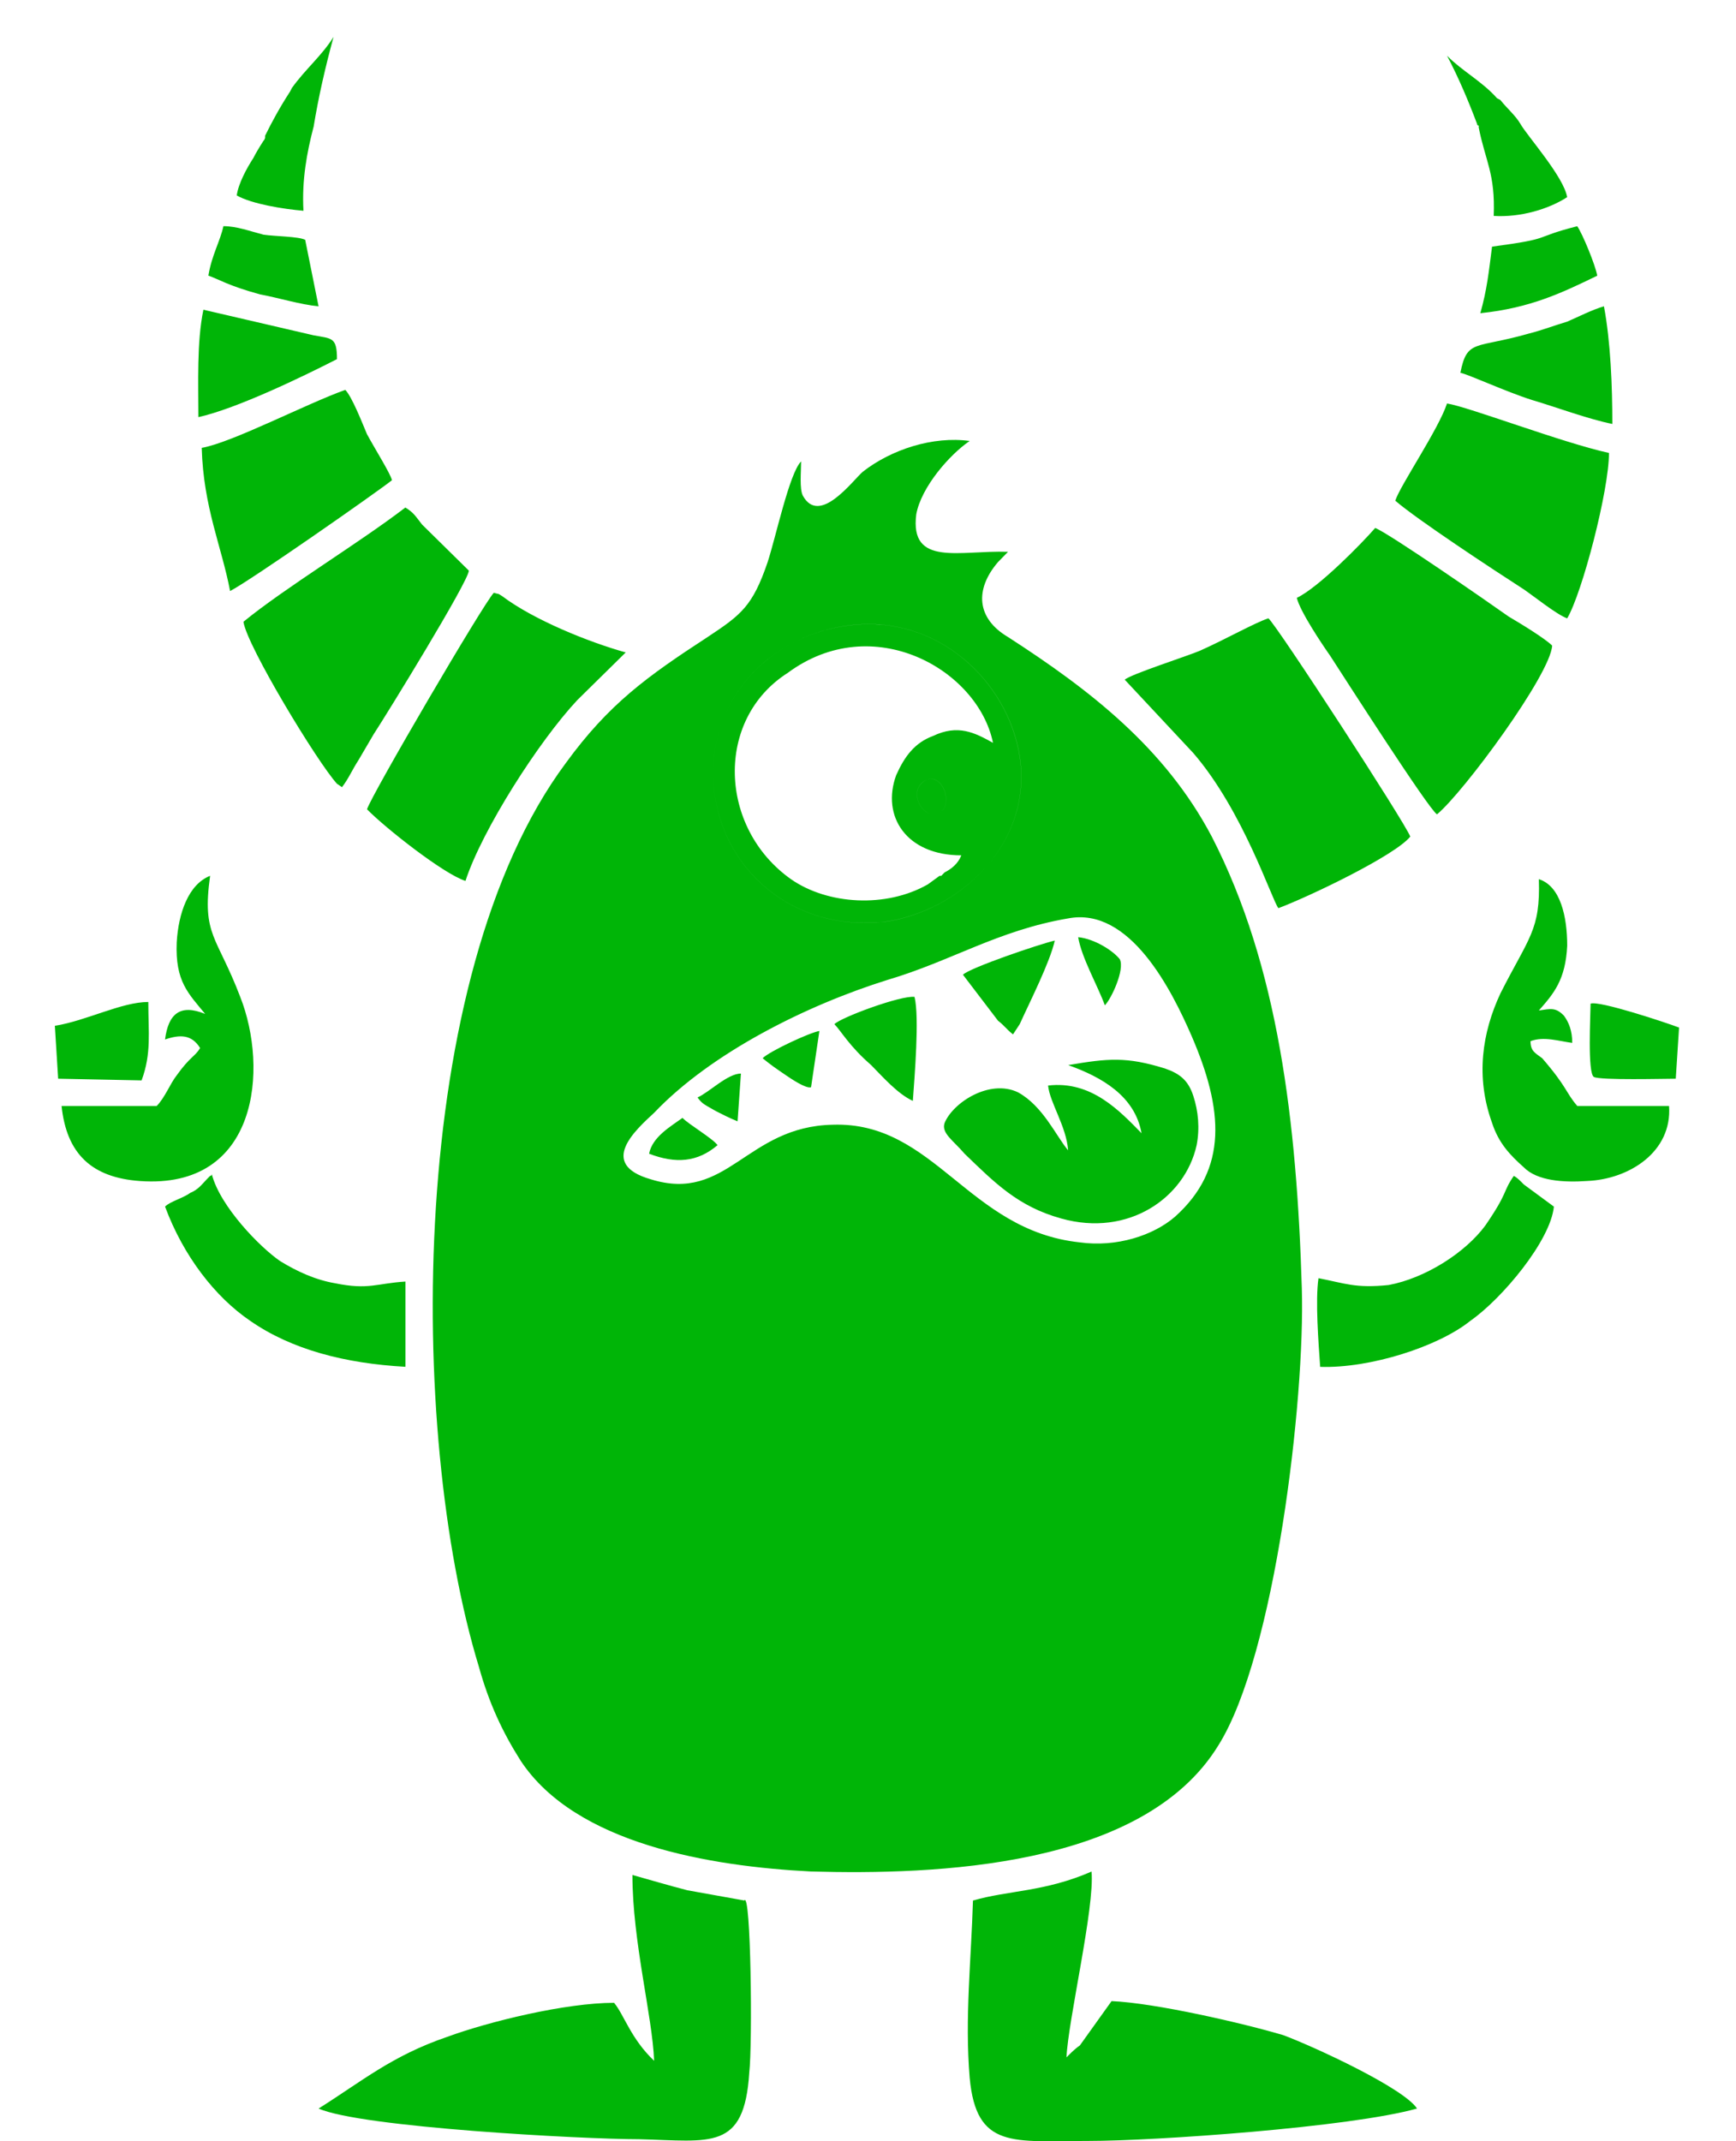 <svg width="30" height="37" viewBox="0 0 30 37" fill="none" xmlns="http://www.w3.org/2000/svg">
<path fill-rule="evenodd" clip-rule="evenodd" d="M25.785 4.262C26.881 4.115 26.448 4.115 27.256 3.909C27.342 4.027 27.573 4.586 27.602 4.764C26.996 5.058 26.448 5.323 25.582 5.412C25.698 4.999 25.727 4.705 25.784 4.263L25.785 4.262ZM5.418 2.2C5.505 1.669 5.62 1.168 5.764 0.638C5.562 0.962 5.274 1.198 5.043 1.522L5.014 1.58C4.841 1.845 4.696 2.111 4.581 2.346C4.581 2.376 4.581 2.376 4.581 2.376C4.581 2.376 4.581 2.405 4.552 2.435C4.494 2.523 4.407 2.67 4.379 2.729C4.264 2.906 4.12 3.171 4.091 3.377C4.35 3.525 4.898 3.613 5.244 3.642C5.215 3.112 5.302 2.641 5.417 2.199L5.418 2.2ZM6.342 13.985C6.428 13.72 8.361 10.419 8.534 10.243C8.62 10.272 8.591 10.243 8.678 10.301C9.226 10.714 10.179 11.097 10.813 11.274L9.976 12.098C9.313 12.806 8.332 14.338 8.044 15.222C7.669 15.104 6.659 14.308 6.342 13.984V13.985ZM4.207 10.744C4.928 10.154 6.198 9.388 7.005 8.77C7.15 8.858 7.178 8.917 7.294 9.064L8.102 9.86C8.102 10.037 6.688 12.335 6.457 12.688C6.371 12.836 6.285 12.983 6.198 13.13C6.083 13.307 6.025 13.454 5.91 13.602C5.823 13.543 5.91 13.602 5.823 13.543C5.477 13.16 4.265 11.157 4.207 10.744L4.207 10.744ZM3.486 7.739C4.005 7.65 5.303 6.973 5.967 6.737C6.082 6.855 6.255 7.296 6.342 7.503C6.486 7.768 6.745 8.18 6.774 8.298C6.515 8.504 4.322 10.037 3.976 10.213C3.832 9.447 3.515 8.769 3.486 7.739ZM3.428 7.208C3.428 6.619 3.399 5.912 3.515 5.352L5.419 5.794C5.736 5.853 5.823 5.823 5.823 6.206C5.246 6.501 4.092 7.061 3.428 7.208ZM3.601 4.763C3.659 4.409 3.803 4.173 3.861 3.908C4.092 3.908 4.322 3.996 4.553 4.055C4.755 4.085 5.159 4.085 5.274 4.144L5.505 5.293C5.188 5.263 4.813 5.146 4.495 5.087C3.948 4.939 3.774 4.822 3.601 4.763ZM25.554 2.199V2.17C25.525 2.17 25.525 2.14 25.525 2.14C25.381 1.757 25.208 1.345 25.006 0.962C25.265 1.227 25.611 1.404 25.871 1.698L25.928 1.728C26.044 1.875 26.188 1.993 26.274 2.14C26.39 2.347 27.024 3.054 27.082 3.407C26.765 3.613 26.274 3.76 25.813 3.731C25.842 2.995 25.669 2.788 25.553 2.199H25.554ZM19.438 11.745C19.525 11.656 20.535 11.332 20.737 11.244C21.198 11.038 21.66 10.773 21.919 10.684C22.064 10.802 24.285 14.22 24.371 14.456C24.112 14.78 22.64 15.487 22.092 15.693C21.977 15.546 21.486 14.014 20.621 13.012L19.438 11.746V11.745ZM22.41 10.331C22.785 10.154 23.535 9.388 23.765 9.123C23.996 9.211 25.698 10.389 26.073 10.655C26.275 10.773 26.708 11.038 26.823 11.156C26.794 11.656 25.294 13.689 24.833 14.072C24.688 13.984 23.217 11.686 22.987 11.332C22.842 11.126 22.467 10.566 22.41 10.331ZM24.112 8.651C24.198 8.386 24.862 7.414 25.006 6.972C25.381 7.031 26.997 7.65 27.805 7.827C27.805 8.475 27.343 10.243 27.083 10.685C26.91 10.626 26.506 10.302 26.333 10.184C25.785 9.831 24.487 8.976 24.112 8.652V8.651ZM25.237 6.442C25.353 5.853 25.497 6.029 26.42 5.764C26.651 5.706 26.881 5.617 27.083 5.558C27.285 5.47 27.516 5.352 27.718 5.293C27.834 5.912 27.863 6.678 27.863 7.326C27.43 7.238 26.882 7.031 26.478 6.913C26.016 6.766 25.381 6.471 25.238 6.442L25.237 6.442ZM18.458 15.87C19.525 15.664 20.247 17.107 20.593 17.903C21.14 19.169 21.227 20.201 20.304 21.026C19.929 21.35 19.294 21.556 18.66 21.468C16.728 21.262 16.15 19.376 14.391 19.435C12.89 19.465 12.573 20.791 11.246 20.378C10.323 20.113 10.987 19.523 11.304 19.229C12.285 18.197 13.929 17.372 15.342 16.931C16.439 16.607 17.247 16.076 18.458 15.87L18.458 15.87ZM14.708 10.802C16.208 10.626 17.42 11.774 17.622 13.071C17.853 14.603 16.555 15.752 15.285 15.929C13.699 16.106 12.487 15.016 12.343 13.66C12.17 12.069 13.353 10.95 14.709 10.802H14.708ZM13.843 7.974C13.641 8.18 13.41 9.27 13.266 9.712C13.006 10.478 12.805 10.626 12.228 11.008C11.189 11.686 10.525 12.158 9.776 13.188C7.035 16.872 7.035 24.738 8.276 28.803C8.448 29.422 8.679 29.923 8.997 30.424C9.949 31.868 12.286 32.251 14.016 32.339C16.151 32.398 19.757 32.28 21.055 30.159C22.036 28.597 22.555 24.178 22.497 22.263C22.411 19.405 22.093 16.694 20.94 14.455C20.132 12.923 18.834 11.921 17.42 11.008C16.872 10.684 16.843 10.183 17.247 9.712L17.42 9.535C16.584 9.506 15.718 9.8 15.834 8.887C15.92 8.416 16.411 7.855 16.757 7.62C16.122 7.532 15.401 7.768 14.911 8.151C14.738 8.298 14.161 9.094 13.873 8.563C13.815 8.445 13.844 8.151 13.844 7.974H13.843ZM16.814 32.84C16.785 33.842 16.67 34.873 16.757 35.904C16.872 37.142 17.506 36.995 18.805 36.995C19.958 36.995 23.334 36.759 24.488 36.435C24.257 36.082 22.728 35.374 22.18 35.168C21.488 34.962 19.958 34.609 19.209 34.579L18.661 35.345C18.574 35.404 18.488 35.492 18.43 35.551C18.459 34.903 18.92 32.959 18.863 32.34C18.055 32.693 17.42 32.664 16.814 32.841L16.814 32.84ZM11.304 35.61C10.9 35.227 10.785 34.815 10.612 34.608C9.775 34.608 8.448 34.932 7.727 35.197C6.775 35.522 6.256 35.963 5.506 36.435C6.227 36.759 10.064 36.965 11.044 36.965C12.285 36.995 12.862 37.172 12.948 35.816C13.006 35.315 12.977 32.664 12.862 32.84L11.881 32.664C11.535 32.575 11.246 32.487 10.929 32.399C10.929 33.548 11.275 34.844 11.304 35.61ZM3.544 17.52C3.111 17.343 2.909 17.52 2.852 17.962C3.111 17.874 3.313 17.874 3.458 18.11C3.371 18.257 3.285 18.257 3.054 18.581C2.938 18.728 2.852 18.964 2.708 19.111H1.064C1.15 19.936 1.583 20.349 2.419 20.408C4.467 20.555 4.641 18.463 4.151 17.225C3.747 16.165 3.487 16.165 3.631 15.134C3.256 15.281 3.083 15.782 3.054 16.283C3.025 16.96 3.256 17.167 3.545 17.52L3.544 17.52ZM28.843 19.111H27.257C27.055 18.875 27.084 18.787 26.651 18.286C26.535 18.197 26.449 18.168 26.449 17.991C26.68 17.903 26.939 17.991 27.17 18.021C27.17 17.814 27.113 17.668 27.026 17.55C26.881 17.402 26.795 17.432 26.593 17.461C26.852 17.167 27.054 16.931 27.083 16.342C27.083 15.841 26.968 15.31 26.593 15.192C26.622 16.076 26.42 16.194 25.929 17.166C25.612 17.844 25.497 18.61 25.785 19.405C25.9 19.759 26.102 19.965 26.333 20.171C26.564 20.407 27.025 20.436 27.429 20.407C28.15 20.378 28.9 19.906 28.843 19.111H28.843ZM2.852 20.849C3.169 21.704 3.717 22.411 4.323 22.823C5.044 23.324 5.967 23.56 7.006 23.618V22.145C6.515 22.175 6.371 22.293 5.794 22.175C5.448 22.116 5.131 21.969 4.842 21.792C4.496 21.556 3.804 20.849 3.66 20.29C3.66 20.29 3.66 20.319 3.631 20.319L3.573 20.378C3.487 20.466 3.429 20.555 3.285 20.614C3.169 20.702 2.939 20.761 2.852 20.85V20.849ZM22.785 22.087C22.728 22.47 22.785 23.206 22.814 23.619C23.679 23.648 24.862 23.266 25.41 22.823C25.958 22.441 26.795 21.439 26.853 20.85L26.333 20.467C26.276 20.408 26.218 20.349 26.16 20.319C25.958 20.614 26.074 20.584 25.67 21.174C25.324 21.645 24.632 22.087 23.997 22.205C23.42 22.264 23.247 22.176 22.785 22.087V22.087ZM0.948 17.726L1.005 18.64L2.447 18.669C2.62 18.198 2.563 17.844 2.563 17.314C2.101 17.314 1.496 17.638 0.947 17.726H0.948ZM28.959 18.64L29.016 17.756C28.785 17.668 27.631 17.285 27.487 17.343C27.487 17.52 27.43 18.551 27.545 18.61C27.66 18.669 28.756 18.64 28.958 18.64H28.959ZM19.352 16.577C19.439 16.754 19.208 17.255 19.093 17.372C18.977 17.048 18.689 16.547 18.632 16.194C18.92 16.224 19.238 16.43 19.353 16.577H19.352ZM11.217 19.936C11.275 19.641 11.592 19.465 11.794 19.317C11.91 19.435 12.314 19.67 12.4 19.788C12.054 20.083 11.679 20.113 11.217 19.936ZM12.054 18.964C12.256 18.875 12.573 18.551 12.804 18.551L12.746 19.376C12.602 19.318 12.487 19.258 12.372 19.2C12.17 19.082 12.141 19.082 12.054 18.964ZM13.179 18.286C13.295 18.168 13.987 17.844 14.16 17.815L14.016 18.787C13.929 18.817 13.67 18.64 13.583 18.581C13.41 18.463 13.323 18.404 13.179 18.286H13.179ZM14.42 17.697C14.535 17.579 15.573 17.196 15.804 17.226C15.891 17.579 15.804 18.61 15.775 19.023C15.516 18.905 15.256 18.61 15.054 18.404C14.679 18.08 14.535 17.815 14.419 17.697H14.42ZM16.641 16.843C16.757 16.724 17.968 16.312 18.228 16.253C18.141 16.636 17.795 17.314 17.622 17.697L17.506 17.874C17.391 17.785 17.362 17.726 17.247 17.638L16.641 16.843ZM15.949 13.513C16.266 13.277 16.497 13.896 16.237 14.044C15.978 14.191 15.689 13.72 15.949 13.513ZM16.324 15.075L16.266 15.134H16.237L16.035 15.281C15.314 15.694 14.304 15.634 13.67 15.193C12.419 14.309 12.35 12.433 13.612 11.628C15.083 10.538 16.901 11.569 17.16 12.836C16.843 12.659 16.555 12.512 16.122 12.718C15.805 12.836 15.632 13.071 15.487 13.395C15.228 14.102 15.66 14.78 16.613 14.78C16.555 14.927 16.44 15.016 16.324 15.075L16.324 15.075ZM14.708 10.803C13.352 10.95 12.17 12.069 12.343 13.661C12.487 15.016 13.698 16.106 15.285 15.93C16.554 15.753 17.852 14.604 17.621 13.072C17.419 11.775 16.208 10.626 14.708 10.803H14.708ZM15.948 13.513C15.689 13.72 15.977 14.191 16.237 14.044C16.496 13.896 16.266 13.278 15.948 13.513ZM18.458 18.404C19.035 18.61 19.612 18.935 19.727 19.582C19.352 19.2 18.862 18.669 18.112 18.758C18.141 19.052 18.429 19.465 18.458 19.877C18.256 19.641 18.025 19.111 17.592 18.875C17.102 18.64 16.467 19.052 16.323 19.406C16.266 19.582 16.468 19.701 16.669 19.936C17.189 20.437 17.592 20.85 18.342 21.056C19.496 21.38 20.477 20.702 20.679 19.789C20.736 19.495 20.708 19.2 20.621 18.935C20.535 18.67 20.39 18.552 20.131 18.463C19.467 18.257 19.15 18.287 18.458 18.405L18.458 18.404Z" fill="#00B507"/>
</svg>
